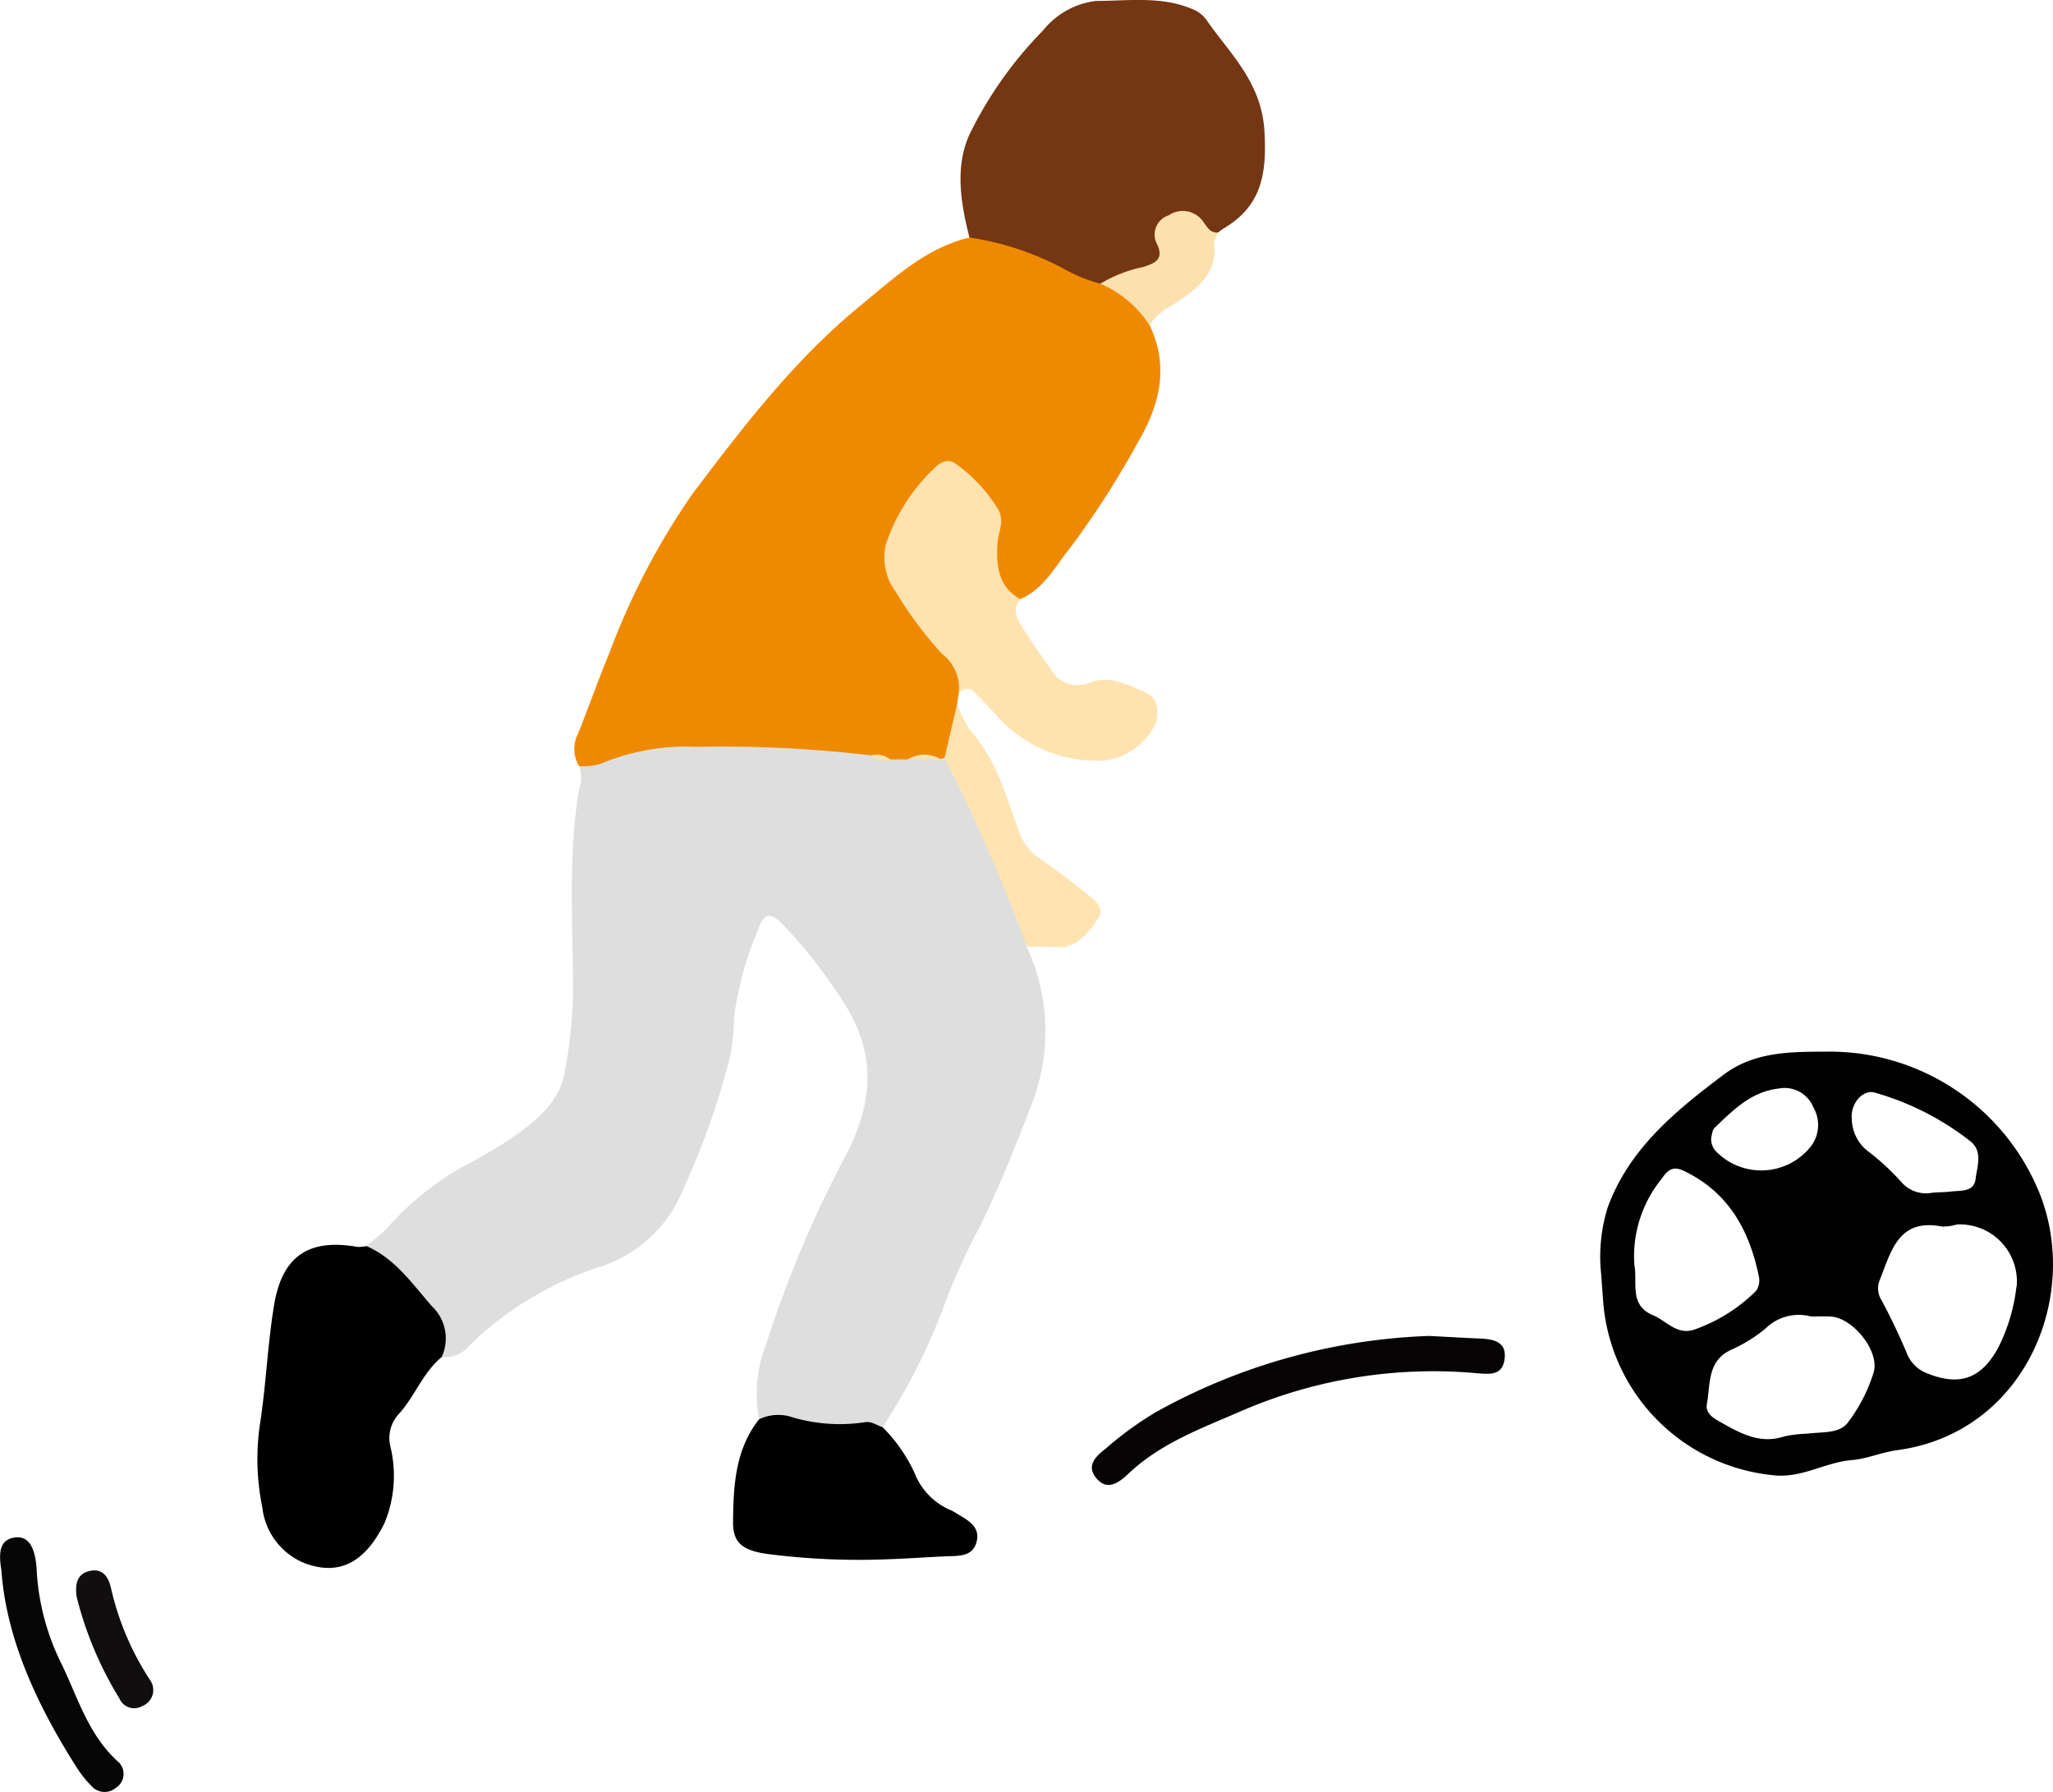 <svg xmlns="http://www.w3.org/2000/svg" xmlns:xlink="http://www.w3.org/1999/xlink" width="119.813" height="104.572" viewBox="0 0 119.813 104.572">
  <defs>
    <clipPath id="clip-path">
      <rect id="長方形_952" data-name="長方形 952" width="119.813" height="104.572" fill="none"/>
    </clipPath>
  </defs>
  <g id="グループ_4828" data-name="グループ 4828" transform="translate(0)">
    <g id="グループ_1299" data-name="グループ 1299" transform="translate(0)" clip-path="url(#clip-path)">
      <path id="パス_2074" data-name="パス 2074" d="M92.441,85.855a35.252,35.252,0,0,0,3.639-7.221,37.8,37.8,0,0,1,2.09-4.574c1.074-2.221,1.995-4.5,2.879-6.807a11.751,11.751,0,0,0-.2-9.447c.249-2.149-1.08-3.854-1.748-5.714a18.378,18.378,0,0,0-2.865-5.308,1.826,1.826,0,0,0-.525-.222A9.99,9.99,0,0,0,94,46.449c-.383-.008-.766-.008-1.149-.025a5.969,5.969,0,0,1-1.466-.274c-3.952-.761-7.944-.512-11.921-.421a7.916,7.916,0,0,0-4.733,1.551,2.088,2.088,0,0,1-.015,1.4c-.66,4-.322,8.032-.344,12.05a27.838,27.838,0,0,1-.492,4.454c-.3,1.764-1.8,2.921-3.25,3.913a30.574,30.574,0,0,1-2.789,1.612,17.431,17.431,0,0,0-4.3,3.515c-.37.389-.811.71-1.219,1.062.634,1.337,2.091,1.879,2.919,3.087a6.738,6.738,0,0,1,1.47,3.388,1.762,1.762,0,0,0,1.6-.656,19.54,19.54,0,0,1,7.806-4.658,7.771,7.771,0,0,0,4.68-4.457,44.769,44.769,0,0,0,2.76-7.823,14.492,14.492,0,0,0,.229-2.326,19.985,19.985,0,0,1,1.391-5.03c.341-.937.68-1.043,1.4-.334a28.757,28.757,0,0,1,3.454,4.386c2.052,3.023,1.938,5.941.252,9.149A67.3,67.3,0,0,0,85.65,81a8.028,8.028,0,0,0-.418,4.4c2.387.4,4.737,1.393,7.209.46" transform="translate(-40.934 -2.574)" fill="#dedede"/>
      <path id="パス_2075" data-name="パス 2075" d="M55.485,45.517a3.557,3.557,0,0,0,1.233-.125,12.906,12.906,0,0,1,5.61-1,74.738,74.738,0,0,1,10.223.5c.339.176.757-.011,1.081.232h1.04a2.934,2.934,0,0,1,1.907-.012.412.412,0,0,1,.234-.067c1.209-.839.641-2.09.741-3.186l.1-.677c.579-.982.07-1.706-.554-2.42a21.774,21.774,0,0,1-2.776-3.78c-1.015-1.85.371-5.586,2.319-6.358,1.119-.442,3,1.584,2.849,3.207A5.5,5.5,0,0,0,79.9,35c.266.508.5,1.189,1.332.768,1.36-.569,2.007-1.856,2.856-2.913a51.485,51.485,0,0,0,3.988-6.193c1.263-2.137,1.876-4.413.72-6.839-.222-1.735-1.683-2.218-2.938-2.914-1.623-.656-3.15-1.547-4.827-2.063-.889-.273-1.8-.832-2.76-.176-2.563.61-4.417,2.383-6.358,3.969-3.854,3.148-6.864,7.086-9.832,11.022a41.866,41.866,0,0,0-4.827,9.254c-.649,1.554-1.2,3.145-1.83,4.708a1.943,1.943,0,0,0,.061,1.894" transform="translate(-21.69 -0.81)" fill="#ef8a00"/>
      <path id="パス_2076" data-name="パス 2076" d="M49.27,13.861A16.909,16.909,0,0,1,54.9,15.755a9.1,9.1,0,0,0,2.014.8c1.738-.281,3.69-.2,3.91-2.733.074-.857.775-.954,1.508-.682.474.176.825.772,1.451.426a3.159,3.159,0,0,1,.289-.217c2.214-1.3,2.554-3.127,2.412-5.665-.163-2.9-2.011-4.531-3.417-6.564a1.752,1.752,0,0,0-.708-.554c-1.837-.819-3.819-.512-5.716-.51a4.68,4.68,0,0,0-3.089,1.729A23.14,23.14,0,0,0,49.276,7.83c-.867,1.89-.527,4.016-.007,6.031" transform="translate(7.311 0)" fill="#743613"/>
      <path id="パス_2077" data-name="パス 2077" d="M110.156,83.535a2.586,2.586,0,0,0-.582-2.976c-1.145-1.309-2.136-2.769-3.808-3.5a2.091,2.091,0,0,1-.536.047c-2.808-.492-4.37.51-4.85,3.368-.389,2.311-.468,4.673-.832,6.988a14.007,14.007,0,0,0,.141,4.85,3.981,3.981,0,0,0,2.529,3.274c2.039.738,3.506-.145,4.6-2.361a7.222,7.222,0,0,0,.35-4.445,2.074,2.074,0,0,1,.515-1.955c.917-1.022,1.382-2.393,2.475-3.29" transform="translate(-84.379 -4.344)"/>
      <path id="パス_2078" data-name="パス 2078" d="M63.349,36.567c-1.316-.72-1.4-2-1.329-3.244.043-.7.469-1.345-.008-2.065a9.052,9.052,0,0,0-2.464-2.612c-.489-.325-.961.008-1.289.359A10.8,10.8,0,0,0,55.5,33.4a3.353,3.353,0,0,0,.591,2.753,22.189,22.189,0,0,0,2.7,3.62,2.511,2.511,0,0,1,.978,2.216c.332-.2.641-.3.957.057.442.494.929.948,1.368,1.445a7.731,7.731,0,0,0,6.335,2.48,3.861,3.861,0,0,0,2.844-2.179c.166-.736.13-1.48-.726-1.831-1-.41-2.007-.955-3.12-.528a1.8,1.8,0,0,1-2.325-.814c-.557-.786-1.109-1.577-1.624-2.391-.323-.51-.62-1.063-.127-1.656" transform="translate(-3.808 -1.609)" fill="#ffe3af"/>
      <path id="パス_2079" data-name="パス 2079" d="M75.264,88.218c-.339-.1-.625-.351-1.019-.29A9.755,9.755,0,0,1,69.8,87.58a2.6,2.6,0,0,0-1.742.177c-1.4,1.77-1.5,3.891-1.52,6-.011,1.182.517,1.653,2.009,1.862a41.708,41.708,0,0,0,7.207.3c1.081-.036,2.162-.121,3.243-.164.729-.03,1.55.03,1.761-.878.206-.891-.55-1.238-1.163-1.619a2.854,2.854,0,0,0-.314-.177,3.918,3.918,0,0,1-2.165-2.222,9.309,9.309,0,0,0-1.848-2.638" transform="translate(-23.757 -4.936)" fill="#010000"/>
      <path id="パス_2080" data-name="パス 2080" d="M59.644,43.506q-.371,1.594-.741,3.187a95.9,95.9,0,0,1,4.791,10.993c.6.011,1.2.012,1.8.036,1.222.048,1.795-.867,2.381-1.679.343-.475-.044-.933-.427-1.237-.985-.782-1.973-1.565-3.013-2.272a3.042,3.042,0,0,1-1.216-1.643c-.739-2.007-1.293-4.126-2.8-5.789a6.36,6.36,0,0,1-.78-1.6" transform="translate(-3.78 -2.455)" fill="#ffe3b0"/>
      <path id="パス_2081" data-name="パス 2081" d="M58.505,14.305c-.524.036-.674-.4-.933-.717a1.451,1.451,0,0,0-1.953-.284,1.175,1.175,0,0,0-.7,1.634c.488.969-.168,1.179-.79,1.38a7.865,7.865,0,0,0-2.495.975,6.367,6.367,0,0,1,2.886,2.457c.389-.811,1.242-1.111,1.895-1.585,1.131-.822,2.037-1.643,1.857-3.189-.025-.211.148-.445.23-.67" transform="translate(12.584 -0.737)" fill="#fce1ae"/>
      <path id="パス_2082" data-name="パス 2082" d="M70.713,46.939a1.787,1.787,0,0,0-1.907.012l1.907-.012" transform="translate(-15.824 -2.633)" fill="#ffe3b0"/>
      <path id="パス_2083" data-name="パス 2083" d="M73.01,46.952a1.164,1.164,0,0,0-1.081-.232,1.064,1.064,0,0,0,1.081.232" transform="translate(-21.068 -2.634)" fill="#ffe3b0"/>
      <path id="パス_2084" data-name="パス 2084" d="M119.423,97.013c.289,3.99,2.072,7.848,4.4,11.5a6.148,6.148,0,0,0,.842,1.056,1.018,1.018,0,0,0,1.429.132.961.961,0,0,0,.1-1.567c-1.685-1.539-2.3-3.667-3.237-5.621a13.976,13.976,0,0,1-1.469-5.4,5.264,5.264,0,0,0-.1-.9c-.138-.622-.427-1.22-1.153-1.131-.857.1-1.013.772-.807,1.932" transform="translate(-119.341 -5.364)" fill="#060606"/>
      <path id="パス_2085" data-name="パス 2085" d="M117.524,98.645a21.067,21.067,0,0,0,2.5,5.948.938.938,0,0,0,1.34.442,1,1,0,0,0,.441-1.526,16.424,16.424,0,0,1-2.275-5.372c-.144-.624-.482-1.164-1.253-.98-.737.176-.842.767-.752,1.488" transform="translate(-113.056 -5.48)" fill="#100e0e"/>
      <path id="パス_2086" data-name="パス 2086" d="M53.618,82.619a35.283,35.283,0,0,0-15.969,4.442,19.688,19.688,0,0,0-2.921,2.12c-.534.418-1.166.955-.606,1.687.662.865,1.383.294,1.926-.219,1.858-1.758,4.2-2.617,6.479-3.605A28.224,28.224,0,0,1,56.421,84.8c.769.067,1.421.092,1.56-.773.168-1.052-.6-1.22-1.428-1.255-.978-.042-1.956-.1-2.935-.15" transform="translate(29.818 -4.661)" fill="#060404"/>
      <path id="パス_2087" data-name="パス 2087" d="M.028,77.942c.046.626.078,1.077.114,1.528a11.031,11.031,0,0,0,9.9,10.282c1.676.211,3.043-.75,4.616-.879.891-.073,1.751-.458,2.642-.577C24.859,87.287,28.15,79.1,25.494,73a13.222,13.222,0,0,0-12.267-7.963c-2.115.013-4.234-.019-6.055,1.354C4.384,68.492,1.7,70.665.426,74.1a9.655,9.655,0,0,0-.4,3.843m24.246.8a10.605,10.605,0,0,1-1,3.443c-1,1.948-2.309,2.393-4.214,1.624a2.052,2.052,0,0,1-1.2-1.215c-.442-1.032-.921-2.052-1.455-3.039a1.3,1.3,0,0,1-.089-1.244c.661-1.673,1.091-3.555,3.6-3.069a2.874,2.874,0,0,0,.889-.12,3.329,3.329,0,0,1,3.481,3.62M13.442,80.5c1.291.068,2.888,2.054,2.486,3.282a9.386,9.386,0,0,1-1.523,2.935c-.508.63-1.521.5-2.332.614a7.509,7.509,0,0,0-1.334.156c-1.457.487-2.624-.2-3.8-.864-.388-.219-.83-.5-.734-1.024.219-1.2,0-2.589,1.531-3.212A8.926,8.926,0,0,0,9.63,81.194a2.756,2.756,0,0,1,2.651-.7c.413,0,.789-.017,1.162,0M3.569,72.45c.323-.463.622-.773,1.284-.458,2.613,1.245,3.827,3.463,4.382,6.15a1.086,1.086,0,0,1-.152.848A9.586,9.586,0,0,1,5.5,81.247c-1.021.374-1.656-.5-2.454-.837-1.395-.582-.876-1.9-1.074-2.927a7.166,7.166,0,0,1,1.6-5.033m13.929.138a14.321,14.321,0,0,0-2-1.82,2.448,2.448,0,0,1-.839-1.784c-.1-.889.644-1.811,1.408-1.536a16.193,16.193,0,0,1,5.572,2.868c.662.594.33,1.446.245,2.15-.094.783-.878.666-1.456.737-.3.036-.6.037-1.043.062a1.9,1.9,0,0,1-1.883-.677M6.655,69.481c1.086-1.029,2.125-2.111,3.761-2.293a1.807,1.807,0,0,1,2,1.093,2.054,2.054,0,0,1-.178,2.33,3.691,3.691,0,0,1-5.456.292,1.028,1.028,0,0,1-.318-.887c.041-.122.051-.4.194-.534" transform="translate(93.409 -3.669)" fill="#010101"/>
    </g>
  </g>
</svg>
